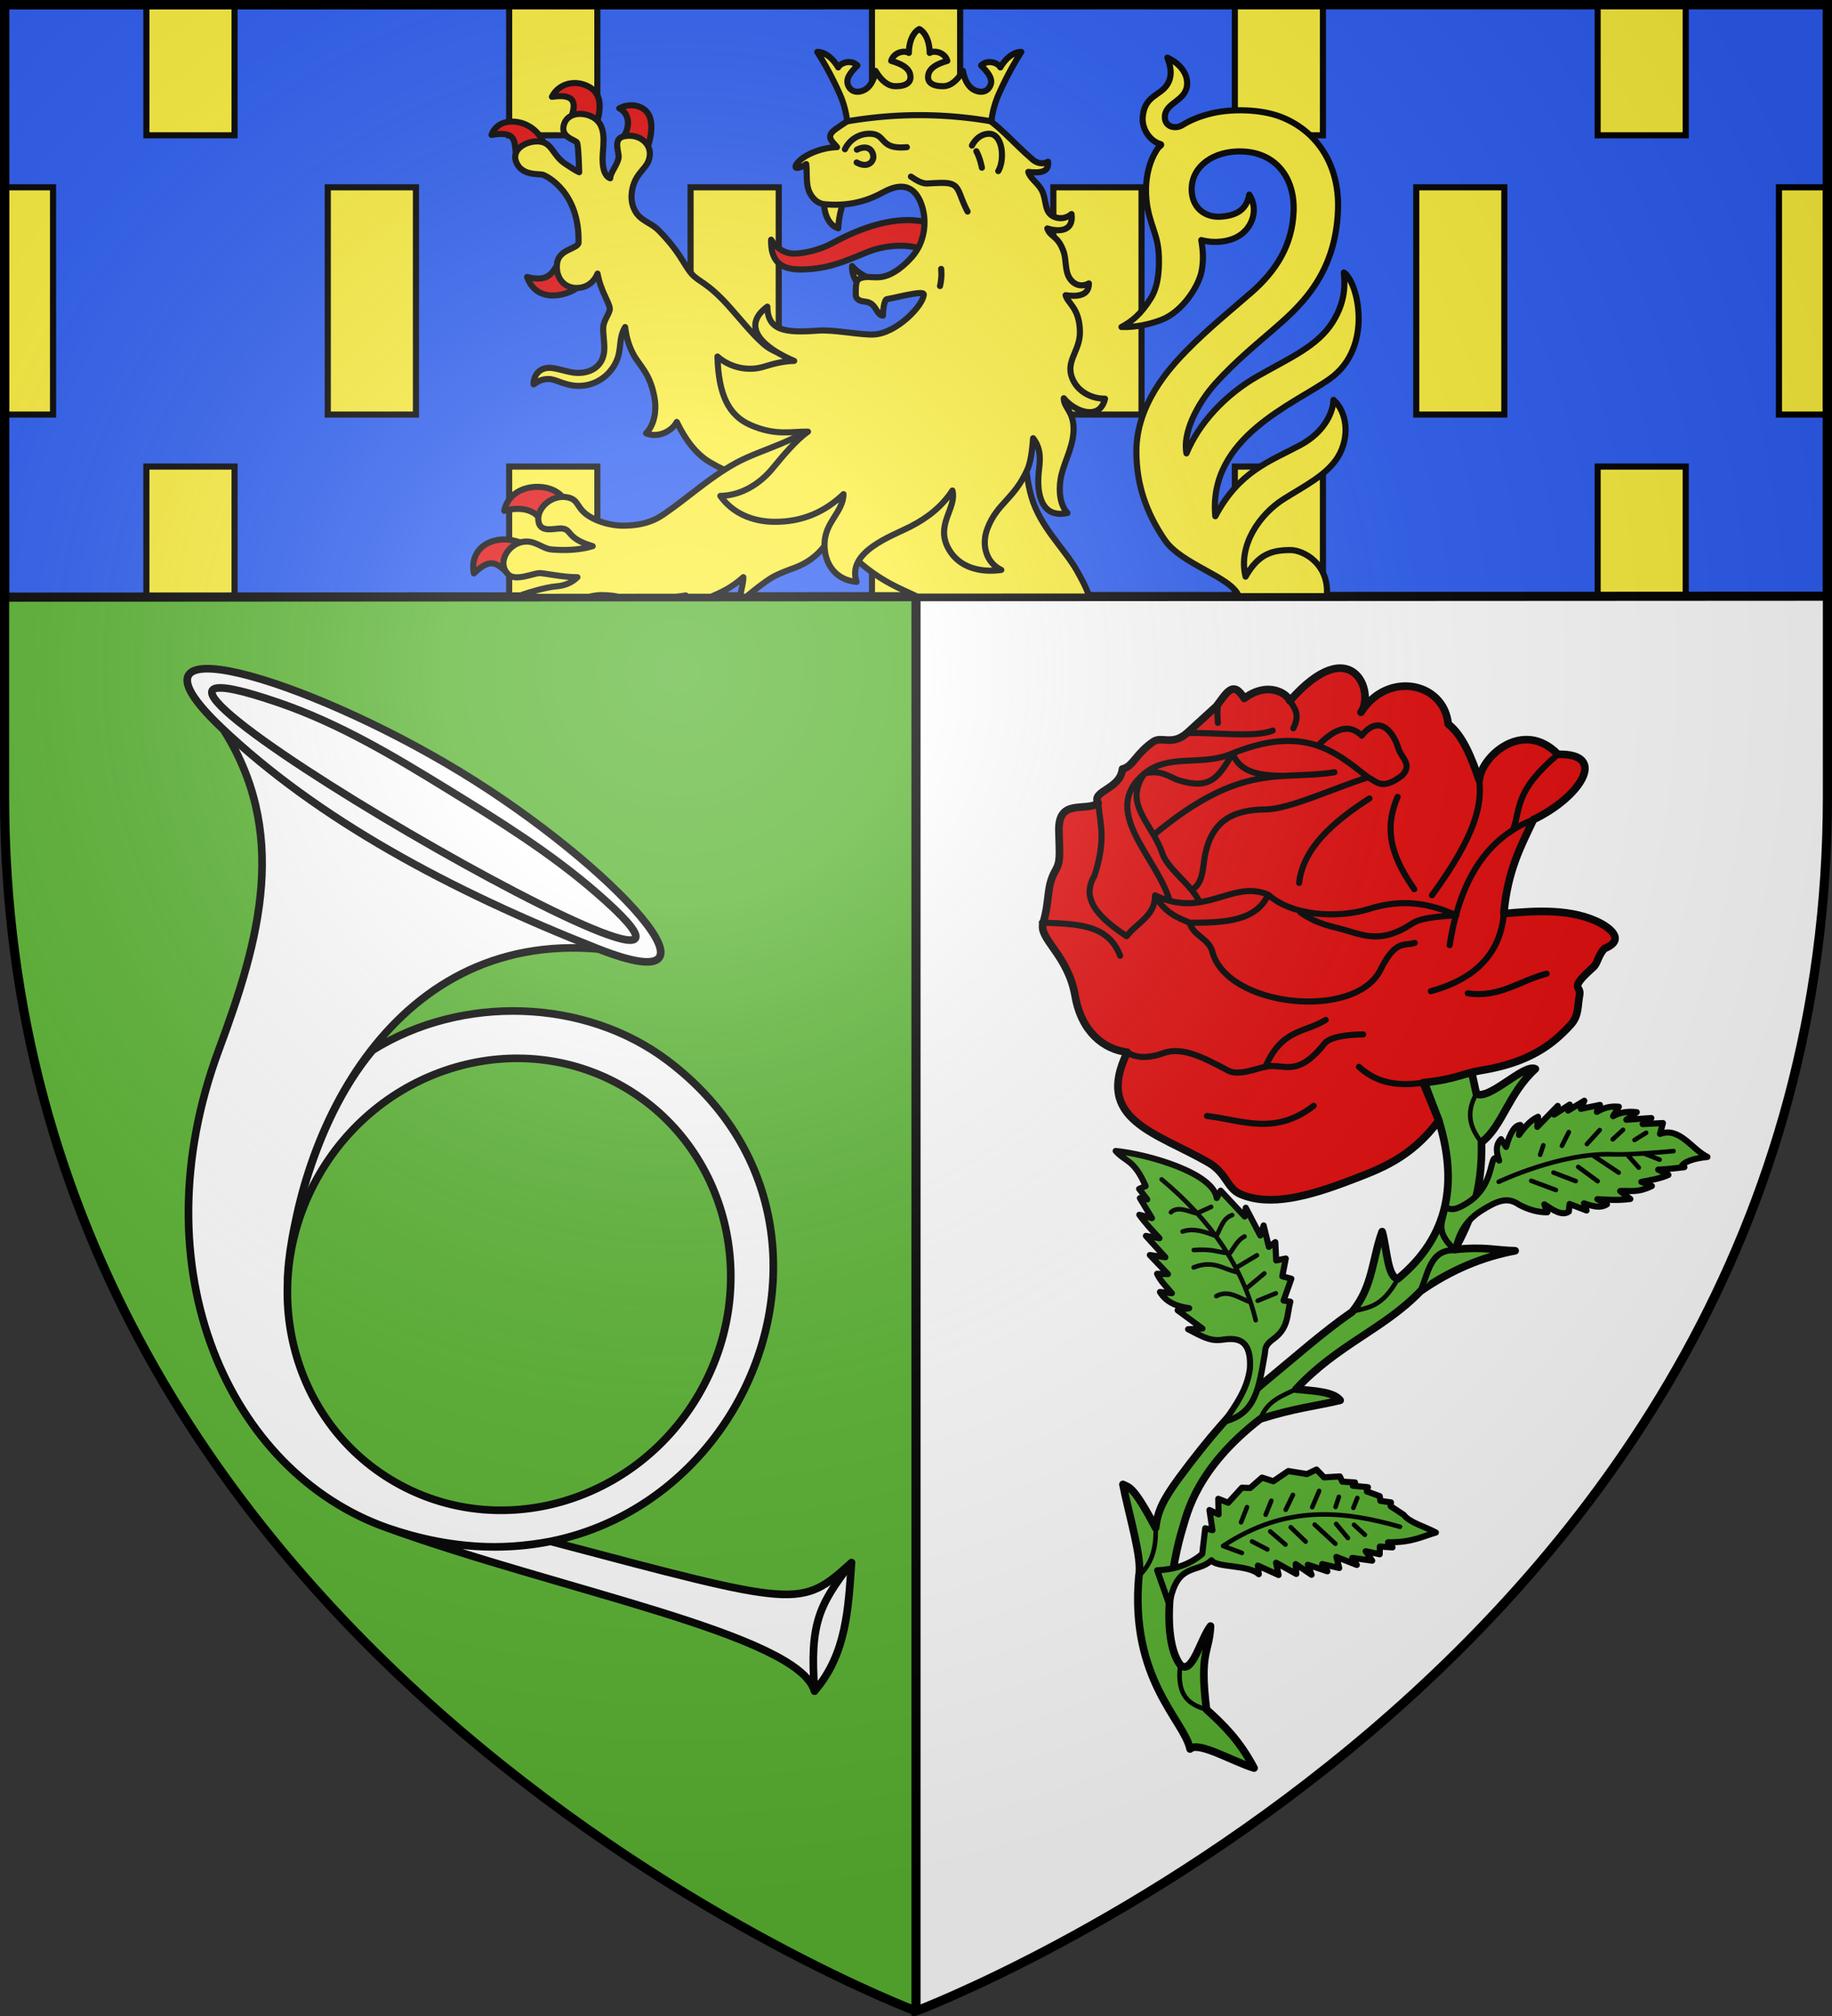 <svg height="660" width="600" xmlns="http://www.w3.org/2000/svg"><rect width="100%" height="100%" fill="#333333" stroke="none"/><radialGradient id="a" cx="221.445" cy="226.331" gradientTransform="matrix(1.353 0 0 1.349 -77.63 -85.747)" gradientUnits="userSpaceOnUse" r="300"><stop offset="0" stop-color="#fff" stop-opacity=".314"/><stop offset=".19" stop-color="#fff" stop-opacity=".251"/><stop offset=".6" stop-color="#6b6b6b" stop-opacity=".125"/><stop offset="1" stop-opacity=".125"/></radialGradient><path d="M1.5 1.5v259.246c0 13.518.669 26.64 1.938 39.39C29.008 556.583 300 658.5 300 658.5V1.5z" fill="#5ab532" fill-rule="evenodd"/><path d="M300 1.5v657s271.164-102.986 296.563-358.363a397.54 397.54 0 0 0 1.937-39.39V1.5z" fill="#fff" fill-rule="evenodd"/><path d="M300 658.5V1.5" fill="none" stroke="#000" stroke-width="3"/><path d="M1.5 1.5v194l597-.325V1.5z" fill="#2b5df2"/><g stroke="#000"><path d="M47.94 1.5v42.8h28.878V1.5zm118.818 0v42.8h28.879V1.5zm118.818 0v42.8h28.88V1.5zm118.85 0v42.8h28.847V1.5zm118.818 0v42.8h28.848V1.5zM1.5 61.326v74.39h15.877v-74.39zm105.85 0v74.39h28.877v-74.39zm118.818 0v74.39h28.877v-74.39zm118.818 0v74.39h28.877v-74.39zm118.85 0v74.39h28.846v-74.39zm118.787 0v74.39H598.5v-74.39zM47.94 152.742v42.514h28.88v-42.514zm118.819 0v42.514h28.879v-42.514zm118.818 0v42.514h28.88v-42.514zm118.85 0v42.514h28.847v-42.514zm118.818 0v42.475l28.848-.016v-42.459z" fill="#fcef3c" fill-rule="evenodd" stroke-width="2"/><path d="M1.5 1.5v194l597-.325V1.5z" fill="none" stroke-width="3"/><g fill="#fcef3c" fill-rule="evenodd" stroke-linecap="round" stroke-linejoin="round"><path d="M106.218 97.77c-.838-6.485.333-12.022-11.769-9.754 1.894-5.5 7.083-7.249 12.29-6.402 5.811.946 11.103 5.204 13.083 11.302zm26.427-18.077c1.284-4.494 4.505-12.527-9.187-10.466 3.414-6.894 11.608-8.626 18.057-4.758 6.587 3.952 5.122 11.99 3.254 18.383zm24.52 10.244c4.211-5.747 3.608-12.468-1.388-15.019 5.276-2.966 12.256-1.532 14.492 3.86 1.917 4.625.579 12.144-1.533 16.625z" fill="#e20909" stroke-width="2.972" transform="matrix(.682 0 0 .665 96.578 -14.344)"/><g stroke-width="2"><path d="M189.337 93.932c-2.013 2.16-13.26 6.411-16.68-3.252 7.199 1.925 8.434-1.82 10.065-4.203zm-12.812 75.541c-2.302-2.914-6.698-3.506-11.351-2.24 1.078-5.23 5.858-7.995 11.356-7.826 3.536.108 6.575 1.57 8.057 3.765zm-9.418 18.677c-3.99-2.868-5.6-6.506-11.885-.423-.904-4.475 1.008-8.61 5.565-10.337 5.18-1.962 10.116.455 10.116.455z" fill="#e20909" transform="matrix(1 0 0 1 -.02 -.009)"/><path d="M197.59 107.158c-.202 4.008 1.677 8.838-1.647 12.43-1.517 1.64-3.961 2.602-6.954 2.515-2.833-.082-6.884-1.788-9.294-1.676-3.363.156-4.97 2.81-4.912 5.42 1.421-1.021 2.874-1.78 4.911-1.755 2.675.032 5.731 2.557 10.806 2.216 4.857-.326 9.042-3.258 11.171-7.546 2.17-4.37.714-7.686 3.088-11.674.367 2.945 1.02 5.655 2.563 8.676 1.997 3.91 5.864 6.464 7.167 15.189.529 3.546-.168 8.235-2.886 10.906 3.919 1.647 8.443-.625 10.063-3.713 2.612 5.42 6.088 10.386 10.903 13.225 6.201 3.656 12.403 5.648 19.577 6.18l13.34-11.143 7.56-24.358c-3.888-1.302-8.377-3.061-11.718-4.293-3.8-1.402-7.94-2.219-11.235-5.123-3.978-3.506-7.663-8.25-11.338-12.33-7.288-8.091-9.795-7.862-12.254-10.694-2.542-2.925-3.638-6.953-10.809-14.231-1.974-2.004-4.72-2.807-6.545-4.751-1.78-1.895-2.465-4.626-2.27-6.967.55-6.597 4.491-7.83 5.643-11.28 1.704-5.107-3.19-8.905-8.243-7.722-3.722.872-1.333 5.367-1.67 7.073-.498 2.51-2.668 4.689-2.733 6.65-2.212-.902-2.65-4.32-2.454-7.599.246-4.127 1.19-9.634-2.9-12.199-3.17-1.988-8.39-1.912-9.734 1.98-1.562 4.522 3.891 5.198 4.251 6.194.429 1.184.639 8.431.674 9.63-1.42-.624-2.636-1.546-4.296-2.589-4.477-2.813-4.378-7.023-8.725-7.453-4.006-.397-9.132 2.356-7.699 6.468 1.724 4.945 7.619 3.974 8.907 4.436 1.463.524 11.956 5.894 11.603 22.121-.048 2.194-6.36 2.043-7.021 6.76-.657 4.691 2.26 8.4 6.83 8.147 3.419-.189 5.537-2.458 6.414-4.696.97 5.575 3.856 9.434 4.01 11.43.111 1.45-2.024 3.788-2.143 6.146z" transform="matrix(1 0 0 1 -.02 -.009)"/><path d="M316.616 82.066c-5.863.146-11.516.295-16.434-.996-4.58-1.202-11.03-.575-15.969 1.431-7.945 3.227-13.027 5.592-21.692 5.73-7.296.117-10.092-3.135-9.951-9.75 2.155 3.34 4.965 4.547 7.435 4.557 3.178.014 8.612-1.225 12.63-3.423 20.797-11.377 36.19-9.343 43.98 2.45z" fill="#e20909" transform="matrix(1 0 0 1 -.02 -.009)"/><path d="M382.352 18.89c.935 2.555 1.824 5.567.078 8.593-2.275 3.944-7.661 3.66-8.173 11.031-.253 3.686 2.371 7.77 5.97 8.713.43.242-.6.78-.892 1.191-3.807 5.367-4.342 12.358-3.819 17.185.874 8.06 3.815 10.837 4.044 18.316.071 2.33.24 9.053-2.524 13.555-3.408 5.548-6.389 7.786-9.726 9.59 4.778.175 9.849-1.028 13.384-2.464 6.534-2.655 11.93-10.734 12.909-16.026.651-3.524.4-6.797-.154-9.979 3.257.986 8.885 1 12.754-1.635 3.973-2.706 6.066-8.395 2.968-13.236-.898 5.004-4.267 6.895-9.39 7.218-4.874.307-8.85-2.568-9.408-7.72-.823-7.595 5.673-13.3 14.798-13.628 12.087-.434 18.88 8.057 18.528 19.392-.352 11.362-5.905 19.854-13.886 26.806-6.857 5.973-14.085 11.788-21.194 19.017-5.545 5.638-16.446 17.568-16.425 33.035.016 11.461 3.673 20.64 9.237 28.855s21.847 12.078 24.295 18.493h28.833c.917-10.448-7.501-15.103-11.915-15.103-6.376 0-10.6 1.533-14.693 8.704-2.523-10.237 4.61-20.427 12.499-25.41 6.61-4.174 14.145-7.87 17.732-13.74 4.045-6.618 2.988-14.796-1.437-18.73-.12 3.903-2.754 10.516-11.034 14.911-10.05 5.335-19.82 8.495-27.67 23.192-2.39-25.894 25.897-36.7 37.55-45.018 14.464-10.325 9.098-31.924 4.554-34.78.352 3.63.654 9.321-3.62 16.163-4.945 7.915-13.85 11.665-24.554 17.748-10.645 6.05-19.367 15.51-23.368 25.315-1.34-6.519 3.392-16.123 9.49-22.916 6.315-7.037 13.916-13.257 18.233-17.007 8.598-7.47 21.138-17.825 21.901-39.88.54-15.512-7.649-26.167-18.855-30.424-6.572-2.496-16.116-2.66-22.644-1.066-3.276.8-6.533 1.987-9.57 3.867-2.138 1.325-5.903.634-5.621-3.067.332-4.36 6.698-4.838 7.246-9.953.452-4.219-2.916-7.52-6.43-9.109zm-75.9 86.157c-8.42.196-15.485 3.426-20.638 8.04-7.6 6.808-8.856 15.753-16.327 23.696-7.163 7.616-19.773 10.057-28.385 14.767-8.566 4.684-15.516 11.17-23 16.337-2.027 1.398-5.707 4.184-13.91 4.221-2.922.013-6.784-.726-10.06-2.422-5.647-2.924-4.107-5.888-8.012-6.802-5.093-1.193-9.98 3.111-9.814 7.148.197 4.812 5.306 2.827 7.677 3 3.509.256 1.272 3.166 10.144 5.769-3.997 1.246-8.84 1.498-13.484 1.097-3.116-.269-5.52-3.311-9.661-2.441-4.795 1.007-8.259 6.926-4.51 10.609 2.344 2.3 7.83-.268 10.19-.428 1.274-.086 7.694 1.39 12.475 1.332-1.483 1.487-3.721 2.726-6.76 2.98-3.657.304-8.845 1.909-11.336 2.78-.007 1.197 3.266-.05 3.459.675l18.518-.01c1.457-.395 3.07-.643 4.853-.553 2.324.118 3.708.301 4.545.547l18.906-.01c1.121-.1 2.223-.232 3.287-.433 0 0 .18.188.508.431l7.788-.004c2.848-1.256 6.67-2.826 10.565-6.411.033 1.954-.742 4.024-1.007 6.405h2c2.198-1.835 5.672-4.642 8.36-6.278 2.26-1.297 5.122-2.333 7.539-3.227 3.885-1.438 7.112-3.881 9.143-6.44.573-.723 4.307-4.247 5.156-3.322.984 1.651 1.893 3.349 5.506 6.755 3.457 3.26 7.151 5.875 11.263 8.14 3.105 1.712 6.273 3 9.002 4.341l56.258-.03s-.21-1.821-3.879-8.317c-4.245-7.517-12.098-14.384-14.974-24.303-2.549-8.793-2.243-19.033-1.746-24.217 1.364-14.207-3.489-27.428-17.365-31.652-4.336-1.32-8.446-1.86-12.274-1.77zM279.092 87.124c-.16 2.024.797 4.433 1.957 5.82l4.272-1.656c-2.44-.868-4.726-2.348-6.229-4.164zm-4.535-12.364c-3.948-1.233-4.953-6.807-4.47-8.721l6.437-.52c-.883 2.054-1.884 5.974-1.967 9.241z" transform="matrix(1 0 0 1 -.02 -.009)"/><path d="M349.618 167.959c-2.478-2.642-2.864-7.129-2.262-10.965.82-5.231 3.91-9.861 4.249-15.581.389-6.69-3.21-7.757-3.187-11.03 3.528 4.4 11.828 7.532 13.507.146-4.188.045-8.308-2.057-10.216-5.602-3.436-6.384 2.068-9.589 1.994-16.258-.087-7.867-3.976-9.226-4.68-12.017 3.568.507 7.688.323 7.625-3.863-2.004 1.084-4.265.874-5.962-1.207-2.035-2.495-1.314-6.286-2.32-9.179-1.867-5.37-4.408-4.747-5.34-7.606 3.872 1.237 8.702.935 7.928-4.711-1.502 1.304-3.643 1.767-5.61.944-3.54-1.481-2.406-5.502-4.152-8.771-1.265-2.368-3.816-3.828-4.388-5.973 3.236.361 6.977.39 6.448-3.34-1.51.943-3.559.554-4.99-.663-6.697-5.695-11.56-12.107-18.37-15.422-5.52-2.688-18.77-3.105-28.844-2.202-7.425.665-13.188 4.696-17.348 7.624-3.626 2.551-.859 4.175.458 5.9-3.426.098-7.022 1.11-10.014 2.79-1.726.969-3.88 2.843-3.53 3.82.204.565 2.441-.215 3.449-1.072.281 2.266.021 4.944.457 7.274.573 3.064 2.821 5.614 5.492 5.87 7.08.677 13.28-.602 19.192-3.874 8.004-4.429 11.417-.138 12.888 4.82 1.483 4.998.752 11.573-3.335 16.227-2.122 2.417-6.11 6.24-10.5 6.7-2.463.26-5.012-.576-7.013.66-1.02.63-.931 3.05-.96 5.02-.022 1.537 1.29 2.184 2.984 2.327 3.927.333 3.55 4.333 5.905 4.61-.007-1.03.362-5.228 1.288-5.393 3.721-.661 12.15-2.978 12.1-1.56-.126 3.563-8.843 12.714-16.343 13.116-4.193.225-13.172-1.667-18.34-1.27-10.838.824-16.427-.006-16.547-7.846-9.34 6.939-.283 13.969 8.79 17.756-3.043.048-6.306.759-9.826 1.873-5.23 1.657-11.189.328-15.298-3.3.347 12.625 3.731 19.296 10.787 22.404 8.385 3.694 13.553 2.052 18.869 2.19-4.013 2.805-8.211 7.922-11.638 12.072-3.85 4.663-9.825 8.825-17.082 8.96 3.912 5.534 10.223 8.35 17.393 8.477 9.674.171 17.132-3.491 22.96-9.048-.198 6.055-6.115 9.047-6.232 16.348-.105 6.525 3.722 11.817 10.515 12.369-3.368-9.939 11.752-15.063 17.628-18.096 5.562-2.87 10.239-6.455 13.749-11.814 1.55 5.94-6.055 11.33-.935 19.645 3.442 5.59 10.108 7.316 16.94 6.355-4.803-2.257-6.716-8.036-4.473-13.743 3.22-8.196 8.591-9.359 12.968-18.975 1.162-2.55 1.639-6.576 1.932-10.402 2.999 3.871 2.165 7.888 1.82 11.368-.646 6.536.734 14.992 9.42 13.118z" transform="matrix(1 0 0 1 -.02 -.009)"/><path d="M308.26 88.045c.189 1.926.046 3.743-.379 5.61m-9.522-35.827c.967.606 3.257 2.356 5.4 2.248 4.626-.232 6.985-.44 8.634.544 1.957 1.167 2.138 4.177 4.526 8.646m2.867-19.737c.872 1.631 1.433 3.54 1.814 5.372m-3.249-7.238c1.159-2.191 3.059-3.81 5.545-3.86 4.472-.09 5.336 8.334 3.067 12.22m-50.223-7.147c1.54-3.218 4.78-5.226 8.414-5.073 5.234.218 2.85 5.256 11.868 4.387m-16.36.818c3.436-1.701 5.12.035 5.371 2.049.224 1.794-1.75 4.2-5.448 2.145M277.443 39.744c15.765-2.697 31.53-2.731 47.296 0 .194-2.49 1.05-5.85 2.247-8.597a106.114 106.114 0 0 1 7.514-14.132c-2.09-.088-4.836 1.622-6.854 5.063-.807-1.538-4.152-2.695-6.301-.646 1.814 1.975 4.501 4.402 2.696 7.17-1.294 1.981-3.715 1.64-5.343.642-1.46-.894-2.81-2.96-3.287-6.02-1.991 3.387-4.266 4.947-6.316 4.999-3.425.086-5.12-1.059-5.12-2.942 0-3.305 3.743-4.546 6.301-5.35-.837-2.849-4.312-3.52-5.78-2.592-.028-3.99-1.552-6.844-3.405-7.813-1.853.969-3.377 3.823-3.405 7.813-1.468-.928-4.943-.257-5.78 2.593 2.558.803 6.302 2.044 6.3 5.35 0 1.882-1.695 3.027-5.119 2.94-2.05-.05-4.325-1.611-6.316-4.998-.477 3.06-1.828 5.126-3.288 6.02-1.627.997-4.048 1.339-5.342-.643-1.806-2.767.882-5.194 2.696-7.17-2.149-2.048-5.494-.891-6.302.647-2.018-3.441-4.764-5.151-6.853-5.063 2.739 4.3 5.425 9.338 7.514 14.132 1.197 2.747 2.053 6.107 2.247 8.597z" transform="matrix(1 0 0 1 -.02 -.009)"/></g></g><g fill="none" stroke-linecap="round" stroke-linejoin="round" stroke-width="1.937"><g fill-rule="evenodd"><path d="M-315.616-176.162c4.106-11.785 14.047-17.994 23.537-24.394-3.614 17.076-3.222 17.07 42.812 63.34 4.168 11.839 10.827 22.991 23.776 34.226 32.25 27.501 88.401 22.03 126.373-23.817 19.12-23.086 39.004-43.294 70.824-41.568-37.975-15.05-64.08-29.587-98.55-56.898 33.552 44.398-1.293 92.518-31.57 112.555 8.177-4.721 31.145-24.447 39.676-47.743.937-26.76-15.536-53.193-39.601-63.411-70.535-29.95-131.755 65.146-67.152 120.882-35.676-29.994-75.518-76.68-90.125-73.172z" fill="#fff" transform="matrix(-.646 -1.117 -1.119 .645 -134.235 314.698)"/><path d="M-235.649-188.523c-15.986 27.69-7.388 62.62 19.194 77.966 26.582 15.347 61.13 5.33 77.117-22.36 15.987-27.69 7.388-62.62-19.194-77.966-26.581-15.347-61.13-5.33-77.117 22.36z" fill="#5ab532" transform="matrix(-.646 -1.117 -1.119 .645 -134.235 314.698)"/><path d="M-28.611-168.194c38.294 11.285.784-24.604-40.306-46.992-39.93-21.756-86.68-31.942-56.122-7.65 31.665 25.172 64.019 45.092 96.428 54.642z" fill="#fff" transform="matrix(-.646 -1.117 -1.119 .645 -134.235 314.698)"/></g><path d="M-30.39-183.92c61.554 53.612-154.793-70.787-81.958-45.621 14.598 5.043 28.118 12.277 41.524 19.523 13.98 7.558 28.083 15.342 40.433 26.098zM-315.616-176.162c15.41-7.446 18.366-11.828 23.537-24.394" transform="matrix(-.646 -1.117 -1.119 .645 -134.235 314.698)"/></g><g stroke-linecap="round" stroke-linejoin="round" stroke-width="2.093"><path d="m-513.731 542.188 8.143 11.291c11.725 18.672 13.8 37.344.47 56.017-3.596.423-6.29-9.088-9.381-14.224-.907 9.725 1.846 18.928-2.805 29.189-7.775 9.122-14.757 19.78-22.51 30.619-7.524 10.518-14.16 24.594-20.034 39.504-3.627 9.207-4.174 13.425-3.42 18.814-11.121-12.008-12.328-11.005-14.67-11.49 4.921 10.01 13.04 22.863 13.386 28.807 6.018 34.997 27.816 43.91 32.283 52.807 1.947-3.4 15.171.377 22.876.641-7.345-7.948-14.167-11.709-20.952-15.18-7.608-18.827-4.035-18.648-6.039-27.949-2.182 5.21-1.652 18.012-6.575 15.55-9.321-7.483-11.842-33.175-11.33-45.751.198-4.877-.756-20.76 16.034-42.759 10.76-6.841 16.561-8.808 24.8-13.255-2.867-2.264-9.449-.813-15.607.214 9.708-18.398 23.8-27.656 32.496-43.4 8.378-9.929 17.706-17.007 27.793-21.806-6.654 1.61-10.305 1.216-20.096 4.917 2.493-10.323 4.17-21.338-.642-37.841 5.569-7.303 4.561-18.529 11.331-29.076-4.152-.975-12.496 14.645-17.317 13.47l-3.45-6.682z" fill="#5ab532" stroke-width="2.616" transform="matrix(.923 .247 -.247 .923 1074.581 -19.139)"/><path d="M-549.899 672.086c9.865-5.417 8.354-14.501 7.368-26.032-.118-1.38-.948-2.594 1.496-5.559 4.203-5.096 2.29-9.354 2.352-13.896l-2.352.214.642-7.91h-3.207l-.428-6.2-2.993 1.496-1.924-5.986-1.71 2.138-3.635-6.628-.213 3.635-7.27-7.91.428 2.992-10.262-6.413-.641 2.779c-3.365-7.993-26.51-8.41-37.627-6.628 4.286 2.842 6.71 1.027 13.04 8.98l-1.923 1.496 3.634 2.78-2.565.213 5.772 5.559h-4.49c2.922 2.395 5.844 4.134 8.766 5.986l-4.703.428 8.337 5.344-5.344.642 7.696 4.703-3.634.855c1.787 2.133 4.31 3.528 6.627 5.131l-4.062.642c3.048 2.899 6.935 3.282 11.117 2.779l-3.634 1.71 9.834 3.849-4.703 1.496c4.073.827 8 2.166 11.758.641 3.724-1.51 9.841-4.452 12.186 6.842 1.01 6.986-1.413 13.4-3.733 19.832zm-1.99 65.58-7.104-10.371c5.23-1.656 9.943-4.343 13.469-9.407l-1.283-8.766h2.566l-2.78-6.413 3.421.64-1.497-5.13 3.635.428 3.207-6.2 2.779-.642 2.993-4.49 4.062.214 4.062-4.703 6.414-.641 2.78-2.352 3.206 1.924 5.131-1.71 1.283 1.496 4.276-.855-.428 1.283 5.131-.855v1.496l4.703.428.642 1.496 3.634-.427.214 1.282 5.131 1.71c2.504 2.037 8.105 2.009 12.186 2.994-4.28 2.595-6.996 5.414-14.965 7.483l1.924 1.282-4.276.855.641 2.566-4.917.214 2.993 2.565-6.841.855 2.138 1.925-7.483-.856 1.924 3.421-5.986.214 2.352 1.924-7.055-.428 2.138 2.993-6.2-2.137 1.069 3.206-7.697-1.924 1.924 3.849-7.696-1.283 1.069 2.78c-4.314-2.337-14.656 1.668-16.89-.429-3.55 5.777-11.522 3.592-10 18.497zm55.323-126.033c1.099-6.572-.587-14.858 7.91-16.675-.377-5.924.893-10.78 5.131-15.393 4.401-4.79 7.45-7.017 11.973-5.345 3.96.915 7.227.793 10.048 0l-1.71-2.352c3.462 1.153 6.967 2.391 8.765.214l-.428-2.565 6.2.64-1.496-2.137c2.95.198 5.863.325 7.696-1.71l-3.634-.856c3.392-.755 6.441-1.167 10.903-2.993l-4.062-1.71c3.199-1.12 5.816-.786 10.048-4.49l-3.848-.427c2.93-1.417 5.954-2.74 8.338-4.704l-3.848-.855c3.96-1.151 9.854-3.785 8.149-2.97-1.416.678-1.15-2.487 7.03-5.581-5.915-1.14-11.83-7.57-17.745-3.421v-3.848l-6.627 2.138 2.351-2.78-8.124 2.78 2.78-3.421c-2.737.413-5.314 1.305-7.483 3.42l1.069-3.634c-2.072.376-4.208 1.01-6.841 3.635l.427-2.566-5.986 2.993.428-2.993-4.49 4.704v-2.138l-4.276 4.703.428-3.207-4.917 8.766-.642-3.421c-2.257 1.876-3.574 4.693-4.703 7.696l-.428-3.42c-1.763.62-2.726 3.372-2.78 8.551l-2.35-2.137c-1.018 1.7-1.105 3.866 1.282 7.268-5.027-3.162 1.875 8.08-7.269 17.318-2.125 2.147-3.832 3.682-6.66 2.785 1.245 4.413-2.203 8.533 7.301 13.463" fill="#5ab532" transform="matrix(.923 .247 -.247 .923 1074.581 -19.139)"/><path d="m-460.649 566.096-8.98-.855m14.752-3.849-8.124-.855m15.393-1.069-7.696-2.993m13.896-1.71-10.31-3.482m16.51.061-5.099-3.371m11.3-1.118-5.778-.661m-4.271-3.615 3.207-3.42m-10.476 5.13 2.566-4.062m-10.69 7.91 2.993-5.772m-11.117 8.552 1.069-5.131m-7.483 10.048.214-3.42m-11.545 16.034s17.95-15.314 35.49-19.242c6.056-1.356 19.668-6.413 19.668-6.413m-152.233 62.782 4.076-3.348m29.076 22.875-5.345 4.062m-.214-9.62-4.802 6.81m.74-12.155-5.86 6.04m.088-11.171c-2.23 2.007-2.476 5.006-3.677 7.527m-2.31-13.513c-2.932 1.934-2.57 5.516-3.447 8.479m-17.077-3.99c1.679-2.773 5.624-1.77 8.88-1.913m-3.32 7.258c2.035-1.364 4.862-2.333 11.413-1.44m-6.07 6.571c6.183-2.088 7.731-1.396 11.386-1.968m-9.889 7.74c5.984-4.463 10.21-1.897 15.18-2.305m-5.131 9.788c3.525-3.373 7.832-1.28 11.88-1.004m3.299 5.494c-8.816-16.19-23.396-28.92-43.614-38.269m67.772 113.096-5.772-1.283m11.33-1.924-6.2-2.993m12.615.214-6.2-3.421m16.248 1.497-8.552-4.49m12.186 1.496-5.13-3.634m10.475 1.069-4.49-2.352m-1.71-5.558.428-3.635m-6.2 1.283-.214 3.634m-6.841-3.848-.856 5.986m-7.482-2.351-1.07 5.558m-5.558-1.71-.641 5.13m-6.842-.854-.641 5.558m2.993 10.049-6.841-.642c17.229-19.43 36.82-22.328 56.868-22.02m-47.889 77.606c-5.932-.03-11.189-1.665-12.614-12.4m-20.31-43.186c2.305 7.29 1.539 12.875-1.283 17.317m26.297-62.64c.68-6.73 5.243-9.58 9.193-13.042m11.758-30.572c4.45-2.924 9.351-3.434 12.186-14.965m9.621-68.2c-1.99 7.527 1.178 12.046 5.986 15.607" fill="none" stroke-width="1.57" transform="matrix(.923 .247 -.247 .923 1074.581 -19.139)"/><path d="m-514.099 542.328 8.511 11.151c-5.927 15.038-15.51 21.486-23.775 27.488-12.812 9.304-24.575 16.017-35.382 14.452-4.983-.722-6.477-5.758-13.33-7.603-19.888-5.355-41.776-3.93-36.685-29.348-7.988 1.12-16.947-2.532-22.303-14.086-5.976-12.888-17.192-15.591-17.022-21.13.258-8.394-2.22-12.2-.587-18.489.904-3.482.16-5.082-2.348-13.5-3.206-10.768 6.941-8.556 10.565-12.619-3.595-3.497 6.066-6.39 4.99-13.5 3.255-1.642 3.06-6.261 7.83-11.794 2.25-2.61 6.602-.198 10.365-5.814l7.337-11.445c2.165-5.11 3.075-10.42 8.536-5.094 6.497-8.149 14.046-5.219 15.314-3.229 14.295-28.783 27.635-10.311 24.572-2.536 5.077-16.122 24.787-17.406 29.935-3.815 5.793 2.456 10.59 8.896 15.26 15.848-1.524-7.833 8.86-24.347 23.771-15.555 16.831-4.919 11.02 12.372-2.347 23.772-1.807 9.932-4.064 19.413-1.468 33.749 10.283-3.84 22.375-7.871 33.104-5.337 2.436.575 9.95 2.997 3.287 7.978-1.486 2.847-.971 5.52-2.004 7.098-6.492 9.92-2.328 6.978-2.105 10.51.24 3.8 1.646 6.803-.293 10.566-4.183 8.116-10.339 16.29-25.826 23.184-5.469 2.434-7.498 5.178-17.902 9.098z" fill="#e20909" stroke-width="2.616" transform="matrix(.923 .247 -.247 .923 1074.581 -19.139)"/><path d="M-615.494 435.017c.101 2.563.922 4.408 1.557 6.438m54.516 4.704c3.205.541 5.767 3.335 11.118-3.635 2.614-4.764-1.767-5.509-3.849-8.979-1.83-3.049-8.694-10.522-13.041-.641-5.914-3.334-10.03.975-13.681 7.253m-28.979 58.888c3.296-3.146 1.727-8.128 1.398-12.266-1.056-13.296 6.309-18.23 16.035-20.951 7.82-2.189 20.666-13.113 31-19.67-13.198-5.629-26.039-12.174-48.104 4.918-8.71 6.133-20.147 4.999-26.296 13.683 5.002-3.024 9.112-.987 11.76-.866 11.643.53 13.137-4.5 15.698-13.701 4.176 5.955 11.371 4.865 18.917 2.959m-37.841 31.083c22.808-32.352 37.297-29.157 54.32-36.792m-33.15 54.982c-3.914-4.954-13.49-8.11-16.585-12.762-6.193-9.308-17.51-12.804-13.119-24.903-11.623 16.417 11.492 26.327 19.678 39.847m-9.128-57.07c9.382-2.81 22.972-4.42 28.146-8.432m3.041-11.336c2.172 1.947 4.714 3.525 3.587 8.77m-31 67.558c18.728 3.487 23.962-12.112 37.413-10.262m83.538-72.124c-11.315 16.219-7.453 21.212-8.206 28.98m5.859-5.208c-12.783 9.358-19.224 24.823-16.625 48.994m10.261 14.324c10.882-1.18 16.256-8.97 24.373-13.47m-19.477-16.099c2.249 12.922-3.014 23.772-17.295 32.134m-2.66-74.1c2.948 7.577 3.986 17.76-5.464 42.245m-45.11 7.697c-1.733-11.736 5.662-23.037 15.82-34.207m22.876 26.083c-8.632-7.336-15.75-15.546-13.683-29.076m-57.724 60.076c11.71-3.097 21.886-6.433 23.517-16.249 9.693 4.919 24.787 1.884 34.42-4.062 10.924-7.01 20.49-7.24 29.718-5.772-9.033 3.002-12.14 4.615-14.11 6.841-7.629 8.617-14.002 8.152-20.738 7.91-5.127-.183-9.798.723-17.103-1.924m-76.559-18.183c2.47 6.622 5.902 11.322 5.152 24.383-2.586 9.15 5.648 13.595 16.035 17.104 2.08-5.286 7.756-9.224 5.772-16.035 5.016 5.067 9.432 5.33 13.896 5.987 2.29 4.017 7.744 3.486 10.031 7.509 9.79 17.218 53.443 10.208 57.314-8.792 2.352-11.547 5.771-9.916 8.979-11.973m15.177 45.5c-10.215 4.482-16.975 3.348-22.66.466m-45.965 29.717c11.821-1.727 24.198.622 34.42-12.828m-19.454-8.552c2.088-14.265 10.168-14.833 15.82-20.951m-62.822 28.29s4.648 2.285 11.94-2.849c5.664-3.988 13.712-2.164 23.09 0 3.678.85 8.443-2.682 11.758-4.49 5.8-3.163 11.516 1.387 17.744-13.04 1.615-3.742 11.973-6.415 11.973-6.415m-116.303-8.551c10.782-2.297 21.936-5.76 28.862 4.062" fill="none" transform="matrix(.923 .247 -.247 .923 1074.581 -19.139)"/></g></g><path d="M300 658.5s298.5-112.436 298.5-398.182V1.5H1.5v258.818C1.5 546.064 300 658.5 300 658.5z" fill="url(#a)" fill-rule="evenodd"/><path d="M300 658.397S1.5 546.095 1.5 260.688V1.558l597-.058v259.188c0 285.407-298.5 397.71-298.5 397.71z" fill="none" stroke="#000" stroke-width="3"/></svg>